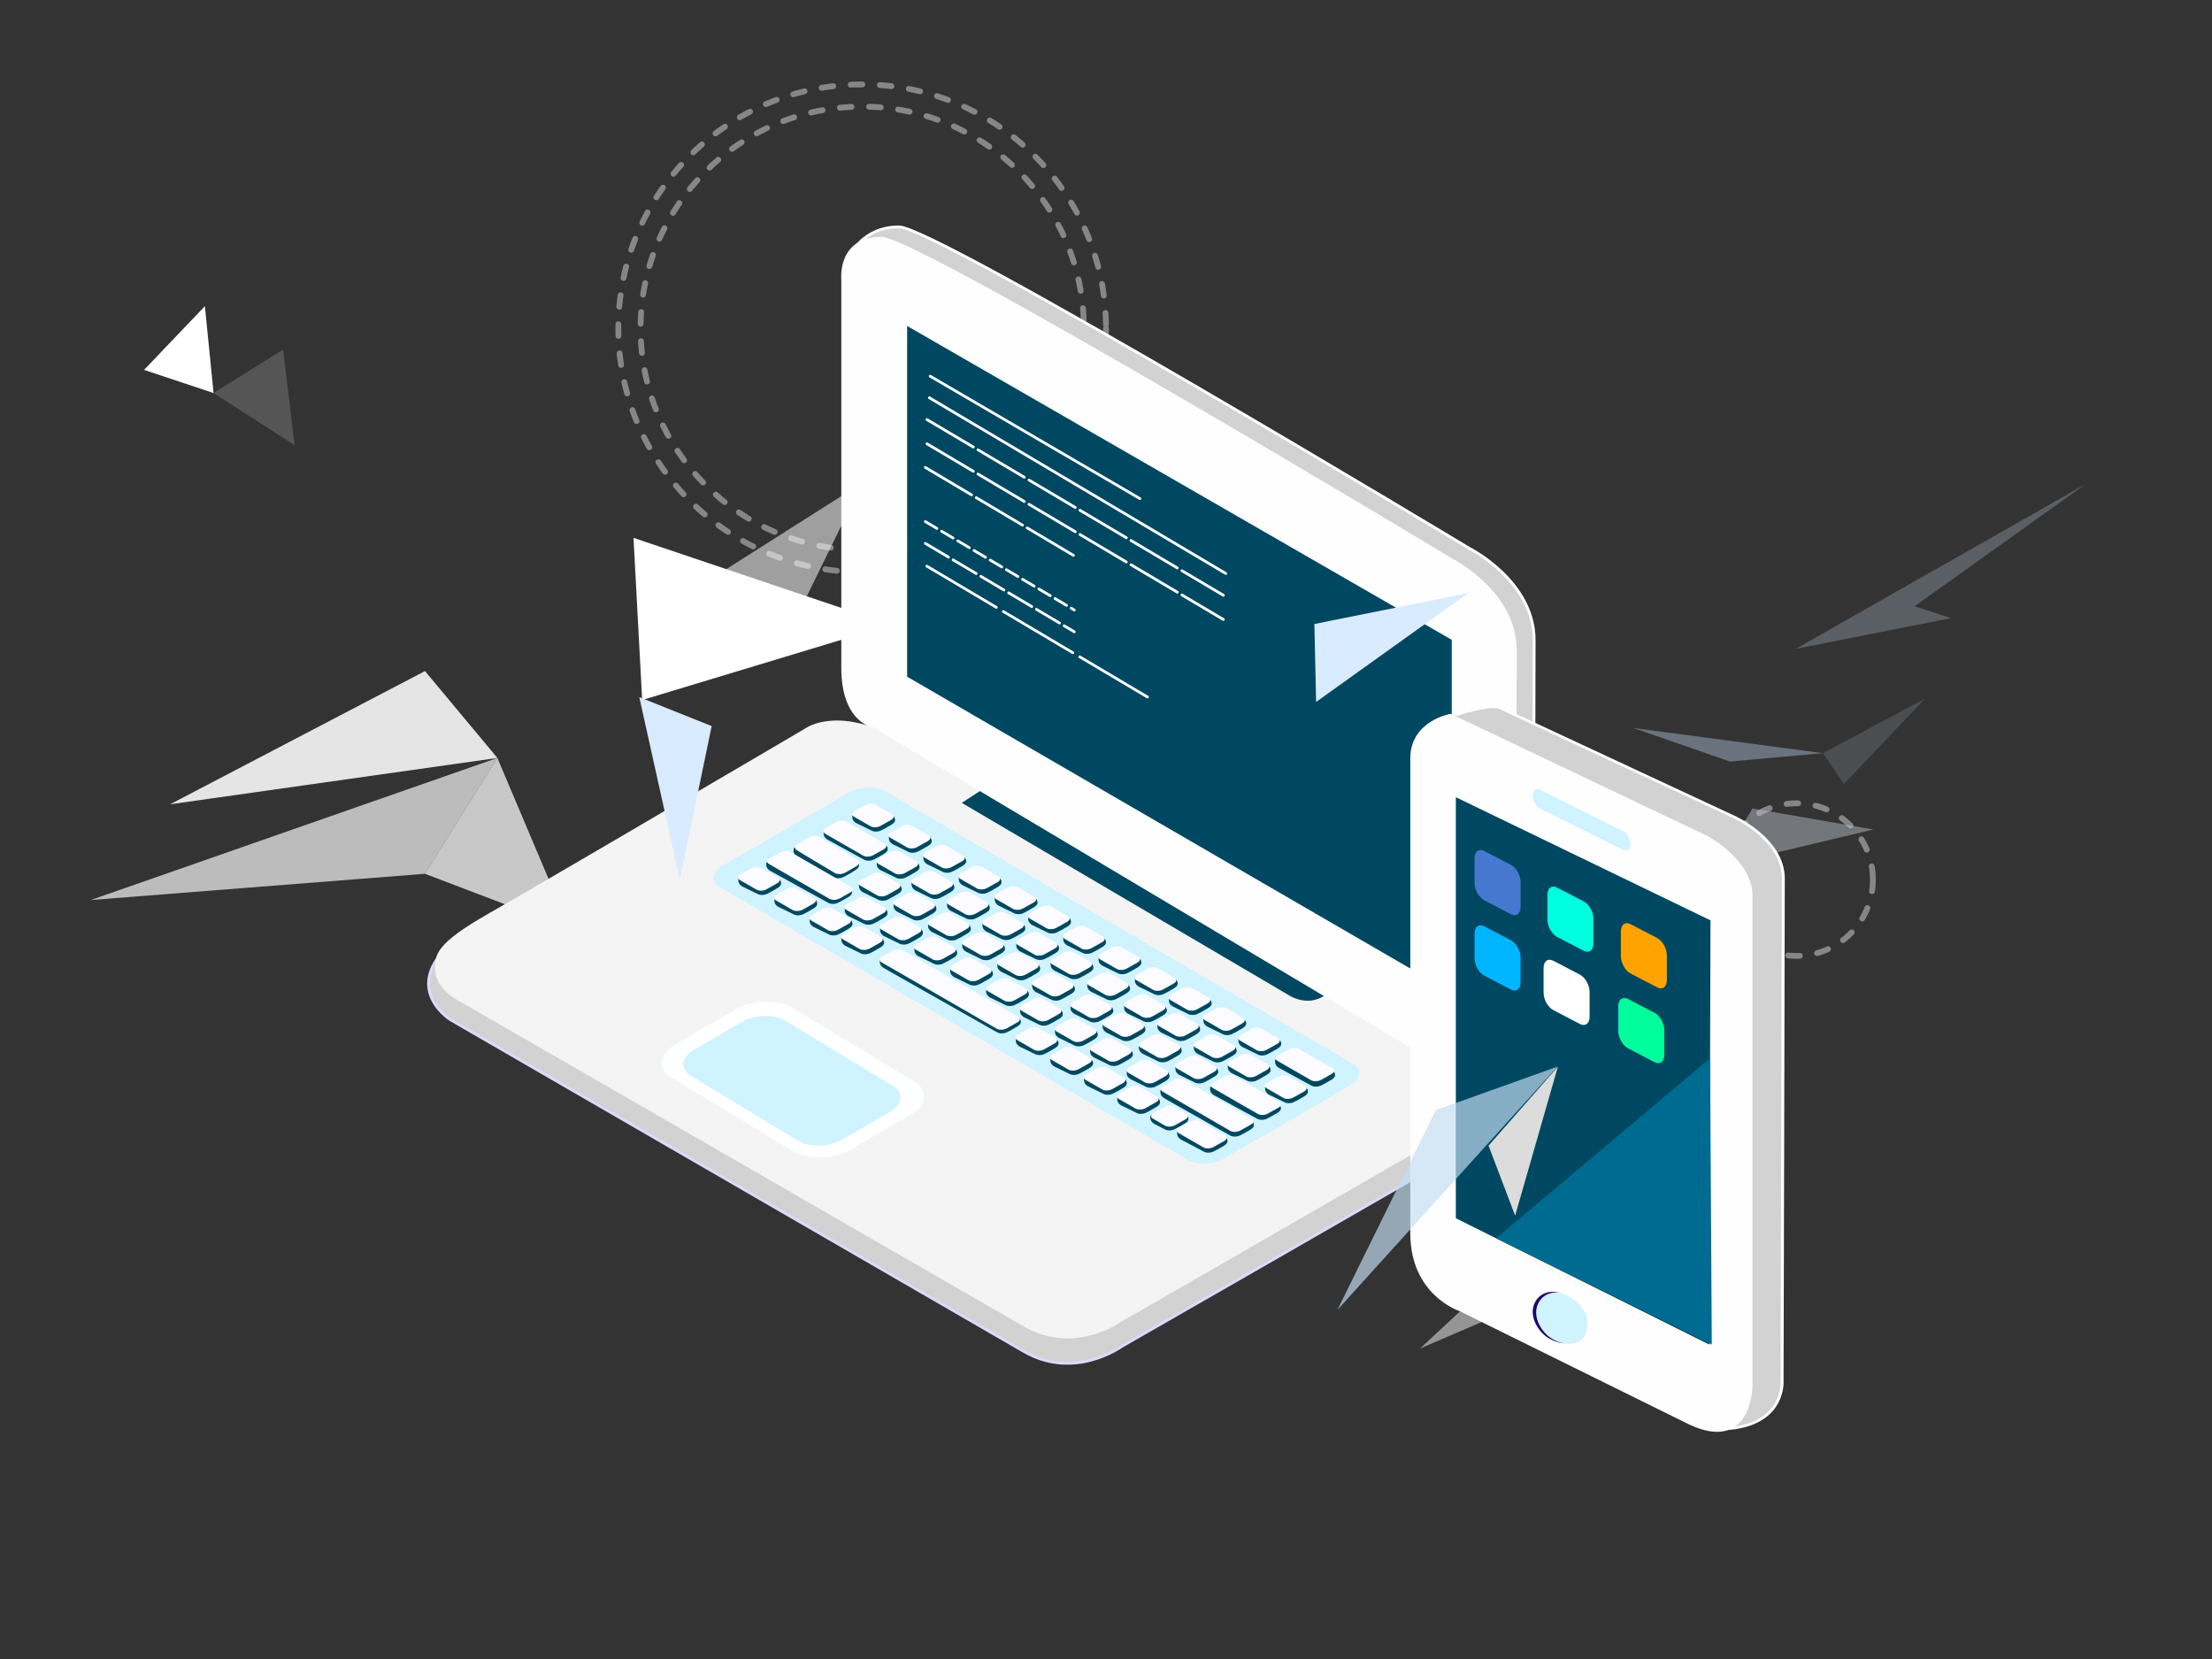<?xml version="1.0" encoding="UTF-8" standalone="no"?>
<!DOCTYPE svg PUBLIC "-//W3C//DTD SVG 1.1//EN" "http://www.w3.org/Graphics/SVG/1.1/DTD/svg11.dtd">
<svg width="100%" height="100%" viewBox="0 0 800 600" version="1.1" xmlns="http://www.w3.org/2000/svg" xmlns:xlink="http://www.w3.org/1999/xlink" xml:space="preserve" xmlns:serif="http://www.serif.com/" style="fill-rule:evenodd;clip-rule:evenodd;stroke-linecap:round;stroke-linejoin:round;stroke-miterlimit:1.5;">
    <rect x="0" y="0" width="800" height="600" fill="#333333" stroke="none"/>
    <g transform="matrix(1,0,0,1,59.019,44.479)">
        <circle cx="252.796" cy="74.24" r="88.185" style="fill:none;stroke:rgb(134,134,134);stroke-width:2.11px;stroke-dasharray:4.22,6.33,0,0;"/>
    </g>
    <g transform="matrix(0.909,0,0,0.909,82.041,51.24)">
        <circle cx="252.796" cy="74.24" r="88.185" style="fill:none;stroke:rgb(134,134,134);stroke-width:2.32px;stroke-dasharray:4.65,6.97,0,0;"/>
    </g>
    <g transform="matrix(0.313,0,0,0.313,570.628,294.886)">
        <circle cx="252.796" cy="74.24" r="88.185" style="fill:none;stroke:rgb(134,134,134);stroke-width:6.73px;stroke-dasharray:13.47,20.2,0,0;"/>
    </g>
    <path d="M633.811,292.381L621.347,313.382L677.521,300L633.811,292.381Z" style="fill:rgb(184,192,203);fill-opacity:0.48;"/>
    <path d="M625.649,275.427L659.302,272.391L590.73,263.282L625.649,275.427Z" style="fill:rgb(187,209,236);fill-opacity:0.4;"/>
    <path d="M659.302,272.391L696.245,252.654L666.893,283.524L659.302,272.391Z" style="fill:rgb(201,218,239);fill-opacity:0.16;"/>
    <path d="M705.608,223.555L649.434,234.689L754.443,174.972L692.45,219.254L705.608,223.555Z" style="fill:rgb(149,161,176);fill-opacity:0.4;"/>
    <g transform="matrix(1.113,0,0,1.113,-335.921,2.079)">
        <path d="M331.305,290.59L463.437,244.423L439.911,282.064L331.305,290.59Z" style="fill:white;fill-opacity:0.67;"/>
    </g>
    <g transform="matrix(1.113,0,0,1.113,-335.921,2.079)">
        <path d="M463.437,244.423L439.911,282.064L486.962,300L463.437,244.423Z" style="fill:white;fill-opacity:0.73;"/>
    </g>
    <g transform="matrix(1.113,0,0,1.113,-335.921,2.079)">
        <path d="M510.488,225.602L591.416,201.135L507.665,172.905L510.488,225.602Z" style="fill:white;"/>
    </g>
    <g transform="matrix(1.113,0,0,1.113,-335.921,2.079)">
        <path d="M463.437,244.423L357.1,259.479L439.911,216.192L463.437,244.423Z" style="fill:white;fill-opacity:0.87;"/>
    </g>
    <g transform="matrix(1.113,0,0,1.113,-335.921,2.079)">
        <path d="M639.409,199.253L599.886,225.602L656.347,225.602L639.409,199.253Z" style="fill:white;fill-opacity:0.84;"/>
    </g>
    <g transform="matrix(1.113,0,0,1.113,-335.921,2.079)">
        <path d="M348.631,118.325L371.216,125.853L368.393,97.622L348.631,118.325Z" style="fill:white;"/>
    </g>
    <g transform="matrix(1.113,0,0,1.113,-335.921,2.079)">
        <path d="M371.216,125.853L397.565,142.792L393.8,111.738L371.216,125.853Z" style="fill:white;fill-opacity:0.17;"/>
    </g>
    <g transform="matrix(1.113,0,0,1.113,-335.921,2.079)">
        <path d="M533.073,186.079L582.006,155.025L561.303,197.371L533.073,186.079Z" style="fill:white;fill-opacity:0.53;"/>
    </g>
    <g transform="matrix(1.828,0,0,1.826,-309.764,-27.073)">
        <g transform="matrix(1,0,0,1,0,4.934)">
            <path d="M371.969,277.531L258.494,211.814C258.494,211.814 245.929,203.846 263.958,192.967C274.41,186.659 326.73,156.235 326.73,156.235C326.73,156.235 335.799,154.189 348.555,162.019C361.312,169.85 450.057,216.314 450.057,216.314C455.629,219.296 461.281,223.673 461.151,227.035C461.151,233.875 458.751,237.49 454.902,239.948C451.944,241.837 391.37,276.576 391.37,276.576C391.37,276.576 381.994,283.412 371.969,277.531Z" style="fill:rgb(210,210,210);stroke:rgb(219,218,252);stroke-width:0.55px;stroke-dasharray:0,0.03,0,0;"/>
        </g>
        <path d="M371.969,277.531L260.201,213.037C260.201,213.037 255.533,210.791 255.533,206.683C255.533,203.92 255.596,201.761 266.206,195.72C274.919,190.759 311.662,169.17 324.516,161.613C327.313,159.968 328.978,158.988 328.978,158.988C328.978,158.988 335.799,154.189 348.555,162.019C361.312,169.85 449.976,221.003 449.976,221.003C455.548,223.984 461.2,228.362 461.071,231.723C461.071,235.087 458.04,238.153 454.902,239.948C451.856,241.691 391.37,276.576 391.37,276.576C391.37,276.576 381.994,283.412 371.969,277.531Z" style="fill:rgb(244,244,244);"/>
        <path d="M363.948,171.098L359.745,173.846L424.412,211.919C424.412,211.919 428.777,214.91 432.576,211.11L363.948,171.098Z" style="fill:rgb(0,72,97);"/>
        <g transform="matrix(1,0,0,1,3.454,-1.973)">
            <path d="M342.393,159.03C342.393,159.03 335.904,158.106 335.904,147.118C335.904,136.13 334.085,67.573 334.085,67.573C334.085,67.573 336.536,61.737 343.861,61.737C351.187,61.737 456.681,125.394 456.681,125.394C456.681,125.394 469.532,131.835 469.532,143.582C469.532,155.328 469.28,217.595 469.28,217.595C469.28,217.595 471.055,238.44 452.295,227.627C440.015,220.55 342.393,159.03 342.393,159.03Z" style="fill:rgb(210,210,210);stroke:white;stroke-width:0.55px;stroke-dasharray:0,0.03,0,0;"/>
        </g>
        <path d="M342.393,159.03C342.393,159.03 335.904,158.106 335.904,147.118L335.904,70.2C335.904,70.2 335.02,61.737 343.861,61.737C351.187,61.737 456.681,125.394 456.681,125.394C456.681,125.394 469.532,131.835 469.532,143.582C469.532,155.328 469.28,217.595 469.28,217.595C469.28,217.595 470.732,235.53 453.523,225.299C441.34,218.056 342.393,159.03 342.393,159.03Z" style="fill:rgb(254,254,254);"/>
        <path d="M348.929,79.389L348.929,148.856L456.681,211.415L456.681,141.554L348.929,79.389Z" style="fill:rgb(0,72,97);"/>
        <g transform="matrix(0.611,0.37,-1.028,0.597,370.59,-33.988)">
            <path d="M355.153,231.541C355.153,228.339 351.356,225.739 346.68,225.739L307.106,225.739C302.43,225.739 298.633,228.339 298.633,231.541L298.633,243.145C298.633,246.347 302.43,248.947 307.106,248.947L346.68,248.947C351.356,248.947 355.153,246.347 355.153,243.145L355.153,231.541Z" style="fill:rgb(254,255,255);"/>
        </g>
        <g transform="matrix(0.519,0.315,-0.807,0.469,348.008,14.614)">
            <path d="M355.153,231.541C355.153,228.339 351.648,225.739 347.331,225.739L306.455,225.739C302.138,225.739 298.633,228.339 298.633,231.541L298.633,243.145C298.633,246.347 302.138,248.947 306.455,248.947L347.331,248.947C351.648,248.947 355.153,246.347 355.153,243.145L355.153,231.541Z" style="fill:rgb(207,243,255);"/>
        </g>
        <g transform="matrix(0.768,0.448,-0.913,0.53,277.02,-69.626)">
            <path d="M438.621,194.177C438.621,191.803 436.634,189.876 434.187,189.876L313.753,189.876C311.306,189.876 309.319,191.803 309.319,194.177L309.319,221.414C309.319,223.787 311.306,225.714 313.753,225.714L434.187,225.714C436.634,225.714 438.621,223.787 438.621,221.414L438.621,194.177Z" style="fill:rgb(207,243,255);"/>
        </g>
        <g>
            <g transform="matrix(1,-0.054,-0.112,1.006,31.93,9.946)">
                <g transform="matrix(0.649,0.427,-1.177,0.661,332.612,-69.869)">
                    <path d="M330.24,186.579C330.112,185.731 330.685,184.814 328.418,184.307L316.322,184.595C315.505,184.595 314.438,185.005 314.438,185.534L314.868,187.963C315.67,188.405 316.066,188.653 317.274,188.708L328.712,188.309C329.529,188.309 330.192,187.879 330.192,187.349L330.24,186.579Z" style="fill:rgb(0,72,97);"/>
                </g>
                <g transform="matrix(1.374,0.838,-1.107,0.621,90.433,-193.644)">
                    <path d="M323.389,186.201C323.389,185.671 323.046,185.241 322.622,185.241L316.78,185.241C316.357,185.241 316.013,185.671 316.013,186.201L316.013,188.12C316.013,188.65 316.357,189.08 316.78,189.08L322.622,189.08C323.046,189.08 323.389,188.65 323.389,188.12L323.389,186.201Z" style="fill:rgb(252,251,255);"/>
                </g>
            </g>
            <g transform="matrix(1,0,0,1,16.671,-9.271)">
                <g transform="matrix(0.649,0.427,-1.177,0.661,332.612,-69.869)">
                    <path d="M328.934,186.434C328.805,185.586 329.378,184.67 327.112,184.163L316.322,184.595C315.505,184.595 314.438,185.005 314.438,185.534L314.868,187.963C315.67,188.405 316.066,188.653 317.274,188.708L327.405,188.164C328.222,188.164 328.886,187.734 328.886,187.204L328.934,186.434Z" style="fill:rgb(0,72,97);"/>
                </g>
                <g transform="matrix(1.27,0.733,-1.107,0.621,123.073,-160.373)">
                    <path d="M323.389,186.201C323.389,185.671 323.069,185.241 322.675,185.241L316.727,185.241C316.333,185.241 316.013,185.671 316.013,186.201L316.013,188.12C316.013,188.65 316.333,189.08 316.727,189.08L322.675,189.08C323.069,189.08 323.389,188.65 323.389,188.12L323.389,186.201Z" style="fill:rgb(252,251,255);"/>
                </g>
            </g>
            <g transform="matrix(1,0,0,1,22.349,-12.539)">
                <g transform="matrix(0.649,0.427,-1.177,0.661,332.612,-69.869)">
                    <path d="M322.779,186.627C322.651,185.779 323.224,184.863 320.957,184.356L316.322,184.595C315.505,184.595 314.438,185.005 314.438,185.534L314.868,187.963C315.67,188.405 316.066,188.653 317.274,188.708L321.25,188.357C322.067,188.357 322.731,187.927 322.731,187.397L322.779,186.627Z" style="fill:rgb(0,72,97);"/>
                </g>
                <g transform="matrix(0.695,0.401,-1.107,0.621,304.798,-55.555)">
                    <path d="M323.389,186.201C323.389,185.671 322.805,185.241 322.085,185.241L317.317,185.241C316.598,185.241 316.013,185.671 316.013,186.201L316.013,188.12C316.013,188.65 316.598,189.08 317.317,189.08L322.085,189.08C322.805,189.08 323.389,188.65 323.389,188.12L323.389,186.201Z" style="fill:rgb(252,251,255);"/>
                </g>
            </g>
            <g transform="matrix(1,0,0,1,36.419,-4.381)">
                <g transform="matrix(0.649,0.427,-1.177,0.661,332.612,-69.869)">
                    <path d="M322.779,186.627C322.651,185.779 323.224,184.863 320.957,184.356L316.322,184.595C315.505,184.595 314.438,185.005 314.438,185.534L314.868,187.963C315.67,188.405 316.066,188.653 317.274,188.708L321.25,188.357C322.067,188.357 322.731,187.927 322.731,187.397L322.779,186.627Z" style="fill:rgb(0,72,97);"/>
                </g>
                <g transform="matrix(0.695,0.401,-1.107,0.621,304.798,-55.555)">
                    <path d="M323.389,186.201C323.389,185.671 322.805,185.241 322.085,185.241L317.317,185.241C316.598,185.241 316.013,185.671 316.013,186.201L316.013,188.12C316.013,188.65 316.598,189.08 317.317,189.08L322.085,189.08C322.805,189.08 323.389,188.65 323.389,188.12L323.389,186.201Z" style="fill:rgb(252,251,255);"/>
                </g>
            </g>
            <g transform="matrix(1,0,0,1,43.414,-0.221)">
                <g transform="matrix(0.649,0.427,-1.177,0.661,332.612,-69.869)">
                    <path d="M322.779,186.627C322.651,185.779 323.224,184.863 320.957,184.356L316.322,184.595C315.505,184.595 314.438,185.005 314.438,185.534L314.868,187.963C315.67,188.405 316.066,188.653 317.274,188.708L317.63,188.677L321.25,188.357C322.067,188.357 322.731,187.927 322.731,187.397L322.779,186.627Z" style="fill:rgb(0,72,97);"/>
                </g>
                <g transform="matrix(0.695,0.401,-1.107,0.621,304.798,-55.555)">
                    <path d="M323.389,186.201C323.389,185.671 322.805,185.241 322.085,185.241L317.317,185.241C316.598,185.241 316.013,185.671 316.013,186.201L316.013,188.12C316.013,188.65 316.598,189.08 317.317,189.08L322.085,189.08C322.805,189.08 323.389,188.65 323.389,188.12L323.389,186.201Z" style="fill:rgb(252,251,255);"/>
                </g>
            </g>
            <g transform="matrix(1,0,0,1,50.533,3.818)">
                <g transform="matrix(0.649,0.427,-1.177,0.661,332.612,-69.869)">
                    <path d="M322.779,186.627C322.651,185.779 323.224,184.863 320.957,184.356L316.322,184.595C315.505,184.595 314.438,185.005 314.438,185.534L314.868,187.963C315.67,188.405 316.066,188.653 317.274,188.708L321.25,188.357C322.067,188.357 322.731,187.927 322.731,187.397L322.779,186.627Z" style="fill:rgb(0,72,97);"/>
                </g>
                <g transform="matrix(0.695,0.401,-1.107,0.621,304.798,-55.555)">
                    <path d="M323.389,186.201C323.389,185.671 322.805,185.241 322.085,185.241L317.317,185.241C316.598,185.241 316.013,185.671 316.013,186.201L316.013,188.12C316.013,188.65 316.598,189.08 317.317,189.08L322.085,189.08C322.805,189.08 323.389,188.65 323.389,188.12L323.389,186.201Z" style="fill:rgb(252,251,255);"/>
                </g>
            </g>
            <g transform="matrix(1,0,0,1,57.155,7.646)">
                <g transform="matrix(0.649,0.427,-1.177,0.661,332.612,-69.869)">
                    <path d="M322.779,186.627C322.651,185.779 323.224,184.863 320.957,184.356L316.322,184.595C315.505,184.595 314.438,185.005 314.438,185.534L314.868,187.963C315.67,188.405 316.066,188.653 317.274,188.708L321.25,188.357C322.067,188.357 322.731,187.927 322.731,187.397L322.779,186.627Z" style="fill:rgb(0,72,97);"/>
                </g>
                <g transform="matrix(0.695,0.401,-1.107,0.621,304.798,-55.555)">
                    <path d="M323.389,186.201C323.389,185.671 322.805,185.241 322.085,185.241L317.317,185.241C316.598,185.241 316.013,185.671 316.013,186.201L316.013,188.12C316.013,188.65 316.598,189.08 317.317,189.08L322.085,189.08C322.805,189.08 323.389,188.65 323.389,188.12L323.389,186.201Z" style="fill:rgb(252,251,255);"/>
                </g>
            </g>
            <g transform="matrix(1,0,0,1,64.087,11.681)">
                <g transform="matrix(0.649,0.427,-1.177,0.661,332.612,-69.869)">
                    <path d="M322.779,186.627C322.651,185.779 323.224,184.863 320.957,184.356L316.322,184.595C315.505,184.595 314.438,185.005 314.438,185.534L314.868,187.963C315.67,188.405 316.066,188.653 317.274,188.708L321.25,188.357C322.067,188.357 322.731,187.927 322.731,187.397L322.779,186.627Z" style="fill:rgb(0,72,97);"/>
                </g>
                <g transform="matrix(0.695,0.401,-1.107,0.621,304.798,-55.555)">
                    <path d="M323.389,186.201C323.389,185.671 322.805,185.241 322.085,185.241L317.317,185.241C316.598,185.241 316.013,185.671 316.013,186.201L316.013,188.12C316.013,188.65 316.598,189.08 317.317,189.08L322.085,189.08C322.805,189.08 323.389,188.65 323.389,188.12L323.389,186.201Z" style="fill:rgb(252,251,255);"/>
                </g>
            </g>
            <g transform="matrix(1,0,0,1,71.071,15.717)">
                <g transform="matrix(0.649,0.427,-1.177,0.661,332.612,-69.869)">
                    <path d="M322.779,186.627C322.651,185.779 323.224,184.863 320.957,184.356L316.322,184.595C315.505,184.595 314.438,185.005 314.438,185.534L314.868,187.963C315.67,188.405 316.066,188.653 317.274,188.708L321.25,188.357C322.067,188.357 322.731,187.927 322.731,187.397L322.779,186.627Z" style="fill:rgb(0,72,97);"/>
                </g>
                <g transform="matrix(0.695,0.401,-1.107,0.621,304.798,-55.555)">
                    <path d="M323.389,186.201C323.389,185.671 322.805,185.241 322.085,185.241L317.317,185.241C316.598,185.241 316.013,185.671 316.013,186.201L316.013,188.12C316.013,188.65 316.598,189.08 317.317,189.08L322.085,189.08C322.805,189.08 323.389,188.65 323.389,188.12L323.389,186.201Z" style="fill:rgb(252,251,255);"/>
                </g>
            </g>
            <g transform="matrix(1,0,0,1,78.262,19.855)">
                <g transform="matrix(0.649,0.427,-1.177,0.661,332.612,-69.869)">
                    <path d="M322.779,186.627C322.651,185.779 323.224,184.863 320.957,184.356L316.322,184.595C315.505,184.595 314.438,185.005 314.438,185.534L314.868,187.963C315.67,188.405 316.066,188.653 317.274,188.708L321.25,188.357C322.067,188.357 322.731,187.927 322.731,187.397L322.779,186.627Z" style="fill:rgb(0,72,97);"/>
                </g>
                <g transform="matrix(0.695,0.401,-1.107,0.621,304.798,-55.555)">
                    <path d="M323.389,186.201C323.389,185.671 322.805,185.241 322.085,185.241L317.317,185.241C316.598,185.241 316.013,185.671 316.013,186.201L316.013,188.12C316.013,188.65 316.598,189.08 317.317,189.08L322.085,189.08C322.805,189.08 323.389,188.65 323.389,188.12L323.389,186.201Z" style="fill:rgb(252,251,255);"/>
                </g>
            </g>
            <g transform="matrix(1,0,0,1,84.987,23.787)">
                <g transform="matrix(0.649,0.427,-1.177,0.661,332.612,-69.869)">
                    <path d="M322.779,186.627C322.651,185.779 323.224,184.863 320.957,184.356L316.322,184.595C315.505,184.595 314.438,185.005 314.438,185.534L314.868,187.963C315.67,188.405 316.066,188.653 317.274,188.708L321.25,188.357C322.067,188.357 322.731,187.927 322.731,187.397L322.779,186.627Z" style="fill:rgb(0,72,97);"/>
                </g>
                <g transform="matrix(0.695,0.401,-1.107,0.621,304.798,-55.555)">
                    <path d="M323.389,186.201C323.389,185.671 322.805,185.241 322.085,185.241L317.317,185.241C316.598,185.241 316.013,185.671 316.013,186.201L316.013,188.12C316.013,188.65 316.598,189.08 317.317,189.08L322.085,189.08C322.805,189.08 323.389,188.65 323.389,188.12L323.389,186.201Z" style="fill:rgb(252,251,255);"/>
                </g>
            </g>
            <g transform="matrix(1,0,0,1,91.816,27.77)">
                <g transform="matrix(0.649,0.427,-1.177,0.661,332.612,-69.869)">
                    <path d="M322.779,186.627C322.651,185.779 323.224,184.863 320.957,184.356L316.322,184.595C315.505,184.595 314.438,185.005 314.438,185.534L314.868,187.963C315.67,188.405 316.066,188.653 317.274,188.708L321.25,188.357C322.067,188.357 322.731,187.927 322.731,187.397L322.779,186.627Z" style="fill:rgb(0,72,97);"/>
                </g>
                <g transform="matrix(0.695,0.401,-1.107,0.621,304.798,-55.555)">
                    <path d="M323.389,186.201C323.389,185.671 322.805,185.241 322.085,185.241L317.317,185.241C316.598,185.241 316.013,185.671 316.013,186.201L316.013,188.12C316.013,188.65 316.598,189.08 317.317,189.08L322.085,189.08C322.805,189.08 323.389,188.65 323.389,188.12L323.389,186.201Z" style="fill:rgb(252,251,255);"/>
                </g>
            </g>
            <g transform="matrix(1,0,0,1,98.749,31.806)">
                <g transform="matrix(0.649,0.427,-1.177,0.661,332.612,-69.869)">
                    <path d="M322.779,186.627C322.651,185.779 323.224,184.863 320.957,184.356L316.322,184.595C315.505,184.595 314.438,185.005 314.438,185.534L314.868,187.963C315.67,188.405 316.066,188.653 317.274,188.708L321.25,188.357C322.067,188.357 322.731,187.927 322.731,187.397L322.779,186.627Z" style="fill:rgb(0,72,97);"/>
                </g>
                <g transform="matrix(0.695,0.401,-1.107,0.621,304.798,-55.555)">
                    <path d="M323.389,186.201C323.389,185.671 322.805,185.241 322.085,185.241L317.317,185.241C316.598,185.241 316.013,185.671 316.013,186.201L316.013,188.12C316.013,188.65 316.598,189.08 317.317,189.08L322.085,189.08C322.805,189.08 323.389,188.65 323.389,188.12L323.389,186.201Z" style="fill:rgb(252,251,255);"/>
                </g>
            </g>
            <g transform="matrix(1,0,0,1,105.991,35.944)">
                <g transform="matrix(0.649,0.427,-1.177,0.661,332.612,-69.869)">
                    <path d="M327.767,186.482C327.639,185.634 328.212,184.718 325.945,184.211L316.322,184.595C315.505,184.595 314.438,185.005 314.438,185.534L314.868,187.963C315.67,188.405 316.066,188.653 317.274,188.708L326.238,188.212C327.056,188.212 327.719,187.782 327.719,187.252L327.767,186.482Z" style="fill:rgb(0,72,97);"/>
                </g>
                <g transform="matrix(1.147,0.661,-1.107,0.621,162.155,-137.819)">
                    <path d="M323.389,186.201C323.389,185.671 323.035,185.241 322.598,185.241L316.804,185.241C316.368,185.241 316.013,185.671 316.013,186.201L316.013,188.12C316.013,188.65 316.368,189.08 316.804,189.08L322.598,189.08C323.035,189.08 323.389,188.65 323.389,188.12L323.389,186.201Z" style="fill:rgb(252,251,255);"/>
                </g>
            </g>
            <g transform="matrix(1,0,0,1,29.596,-8.343)">
                <g transform="matrix(0.649,0.427,-1.177,0.661,332.612,-69.869)">
                    <path d="M322.779,186.627C322.651,185.779 323.224,184.863 320.957,184.356L316.322,184.595C315.505,184.595 314.438,185.005 314.438,185.534L314.868,187.963C315.67,188.405 316.066,188.653 317.274,188.708L321.25,188.357C322.067,188.357 322.731,187.927 322.731,187.397L322.779,186.627Z" style="fill:rgb(0,72,97);"/>
                </g>
                <g transform="matrix(0.695,0.401,-1.107,0.621,304.798,-55.555)">
                    <path d="M323.389,186.201C323.389,185.671 322.805,185.241 322.085,185.241L317.317,185.241C316.598,185.241 316.013,185.671 316.013,186.201L316.013,188.12C316.013,188.65 316.598,189.08 317.317,189.08L322.085,189.08C322.805,189.08 323.389,188.65 323.389,188.12L323.389,186.201Z" style="fill:rgb(252,251,255);"/>
                </g>
            </g>
            <g transform="matrix(1,0,0,1,27.186,-3.205)">
                <g transform="matrix(0.649,0.427,-1.177,0.661,332.612,-69.869)">
                    <path d="M322.779,186.627C322.651,185.779 323.224,184.863 320.957,184.356L316.322,184.595C315.505,184.595 314.438,185.005 314.438,185.534L314.868,187.963C315.67,188.405 316.066,188.653 317.274,188.708L321.25,188.357C322.067,188.357 322.731,187.927 322.731,187.397L322.779,186.627Z" style="fill:rgb(0,72,97);"/>
                </g>
                <g transform="matrix(0.695,0.401,-1.107,0.621,304.798,-55.555)">
                    <path d="M323.389,186.201C323.389,185.671 322.805,185.241 322.085,185.241L317.317,185.241C316.598,185.241 316.013,185.671 316.013,186.201L316.013,188.12C316.013,188.65 316.598,189.08 317.317,189.08L322.085,189.08C322.805,189.08 323.389,188.65 323.389,188.12L323.389,186.201Z" style="fill:rgb(252,251,255);"/>
                </g>
            </g>
            <g transform="matrix(1,0,0,1,23.67,1.153)">
                <g transform="matrix(0.649,0.427,-1.177,0.661,332.612,-69.869)">
                    <path d="M322.779,186.627C322.651,185.779 323.224,184.863 320.957,184.356L316.322,184.595C315.505,184.595 314.438,185.005 314.438,185.534L314.868,187.963C315.67,188.405 316.066,188.653 317.274,188.708L321.25,188.357C322.067,188.357 322.731,187.927 322.731,187.397L322.779,186.627Z" style="fill:rgb(0,72,97);"/>
                </g>
                <g transform="matrix(0.695,0.401,-1.107,0.621,304.798,-55.555)">
                    <path d="M323.389,186.201C323.389,185.671 322.805,185.241 322.085,185.241L317.317,185.241C316.598,185.241 316.013,185.671 316.013,186.201L316.013,188.12C316.013,188.65 316.598,189.08 317.317,189.08L322.085,189.08C322.805,189.08 323.389,188.65 323.389,188.12L323.389,186.201Z" style="fill:rgb(252,251,255);"/>
                </g>
            </g>
            <g transform="matrix(1,0,0,1,20.855,5.913)">
                <g transform="matrix(0.649,0.427,-1.177,0.661,332.612,-69.869)">
                    <path d="M322.779,186.627C322.651,185.779 323.224,184.863 320.957,184.356L316.322,184.595C315.505,184.595 314.438,185.005 314.438,185.534L314.868,187.963C315.67,188.405 316.066,188.653 317.274,188.708L321.25,188.357C322.067,188.357 322.731,187.927 322.731,187.397L322.779,186.627Z" style="fill:rgb(0,72,97);"/>
                </g>
                <g transform="matrix(0.695,0.401,-1.107,0.621,304.798,-55.555)">
                    <path d="M323.389,186.201C323.389,185.671 322.805,185.241 322.085,185.241L317.317,185.241C316.598,185.241 316.013,185.671 316.013,186.201L316.013,188.12C316.013,188.65 316.598,189.08 317.317,189.08L322.085,189.08C322.805,189.08 323.389,188.65 323.389,188.12L323.389,186.201Z" style="fill:rgb(252,251,255);"/>
                </g>
            </g>
            <g transform="matrix(1,0,0,1,-0.2,0.015)">
                <g transform="matrix(0.649,0.427,-1.177,0.661,332.612,-69.869)">
                    <path d="M322.779,186.627C322.651,185.779 323.224,184.863 320.957,184.356L316.322,184.595C315.505,184.595 314.438,185.005 314.438,185.534L314.868,187.963C315.67,188.405 316.066,188.653 317.274,188.708L321.25,188.357C322.067,188.357 322.731,187.927 322.731,187.397L322.779,186.627Z" style="fill:rgb(0,72,97);"/>
                </g>
                <g transform="matrix(0.695,0.401,-1.107,0.621,304.798,-55.555)">
                    <path d="M323.389,186.201C323.389,185.671 322.805,185.241 322.085,185.241L317.317,185.241C316.598,185.241 316.013,185.671 316.013,186.201L316.013,188.12C316.013,188.65 316.598,189.08 317.317,189.08L322.085,189.08C322.805,189.08 323.389,188.65 323.389,188.12L323.389,186.201Z" style="fill:rgb(252,251,255);"/>
                </g>
            </g>
            <g transform="matrix(1,0,0,1,6.939,4.051)">
                <g transform="matrix(0.649,0.427,-1.177,0.661,332.612,-69.869)">
                    <path d="M322.779,186.627C322.651,185.779 323.224,184.863 320.957,184.356L316.322,184.595C315.505,184.595 314.438,185.005 314.438,185.534L314.868,187.963C315.67,188.405 316.066,188.653 317.274,188.708L321.25,188.357C322.067,188.357 322.731,187.927 322.731,187.397L322.779,186.627Z" style="fill:rgb(0,72,97);"/>
                </g>
                <g transform="matrix(0.695,0.401,-1.107,0.621,304.798,-55.555)">
                    <path d="M323.389,186.201C323.389,185.671 322.805,185.241 322.085,185.241L317.317,185.241C316.598,185.241 316.013,185.671 316.013,186.201L316.013,188.12C316.013,188.65 316.598,189.08 317.317,189.08L322.085,189.08C322.805,189.08 323.389,188.65 323.389,188.12L323.389,186.201Z" style="fill:rgb(252,251,255);"/>
                </g>
            </g>
            <g transform="matrix(1,0,0,1,13.923,8.034)">
                <g transform="matrix(0.649,0.427,-1.177,0.661,332.612,-69.869)">
                    <path d="M322.779,186.627C322.651,185.779 323.224,184.863 320.957,184.356L316.322,184.595C315.505,184.595 314.438,185.005 314.438,185.534L314.868,187.963C315.67,188.405 316.066,188.653 317.274,188.708L321.25,188.357C322.067,188.357 322.731,187.927 322.731,187.397L322.779,186.627Z" style="fill:rgb(0,72,97);"/>
                </g>
                <g transform="matrix(0.695,0.401,-1.107,0.621,304.798,-55.555)">
                    <path d="M323.389,186.201C323.389,185.671 322.805,185.241 322.085,185.241L317.317,185.241C316.598,185.241 316.013,185.671 316.013,186.201L316.013,188.12C316.013,188.65 316.598,189.08 317.317,189.08L322.085,189.08C322.805,189.08 323.389,188.65 323.389,188.12L323.389,186.201Z" style="fill:rgb(252,251,255);"/>
                </g>
            </g>
            <g transform="matrix(1,0,0,1,20.183,11.759)">
                <g transform="matrix(0.649,0.427,-1.177,0.661,332.612,-69.869)">
                    <path d="M322.779,186.627C322.651,185.779 323.224,184.863 320.957,184.356L316.322,184.595C315.505,184.595 314.438,185.005 314.438,185.534L314.868,187.963C315.67,188.405 316.066,188.653 317.274,188.708L321.25,188.357C322.067,188.357 322.731,187.927 322.731,187.397L322.779,186.627Z" style="fill:rgb(0,72,97);"/>
                </g>
                <g transform="matrix(0.695,0.401,-1.107,0.621,304.798,-55.555)">
                    <path d="M323.389,186.201C323.389,185.671 322.805,185.241 322.085,185.241L317.317,185.241C316.598,185.241 316.013,185.671 316.013,186.201L316.013,188.12C316.013,188.65 316.598,189.08 317.317,189.08L322.085,189.08C322.805,189.08 323.389,188.65 323.389,188.12L323.389,186.201Z" style="fill:rgb(252,251,255);"/>
                </g>
            </g>
            <g transform="matrix(1,0,0,1,54.694,31.728)">
                <g transform="matrix(0.649,0.427,-1.177,0.661,332.612,-69.869)">
                    <path d="M322.779,186.627C322.651,185.779 323.224,184.863 320.957,184.356L316.322,184.595C315.505,184.595 314.438,185.005 314.438,185.534L314.868,187.963C315.67,188.405 316.066,188.653 317.274,188.708L321.25,188.357C322.067,188.357 322.731,187.927 322.731,187.397L322.779,186.627Z" style="fill:rgb(0,72,97);"/>
                </g>
                <g transform="matrix(0.695,0.401,-1.107,0.621,304.798,-55.555)">
                    <path d="M323.389,186.201C323.389,185.671 322.805,185.241 322.085,185.241L317.317,185.241C316.598,185.241 316.013,185.671 316.013,186.201L316.013,188.12C316.013,188.65 316.598,189.08 317.317,189.08L322.085,189.08C322.805,189.08 323.389,188.65 323.389,188.12L323.389,186.201Z" style="fill:rgb(252,251,255);"/>
                </g>
            </g>
            <g transform="matrix(1,0,0,1,61.523,35.66)">
                <g transform="matrix(0.649,0.427,-1.177,0.661,332.612,-69.869)">
                    <path d="M322.779,186.627C322.651,185.779 323.224,184.863 320.957,184.356L316.322,184.595C315.505,184.595 314.438,185.005 314.438,185.534L314.868,187.963C315.67,188.405 316.066,188.653 317.274,188.708L321.25,188.357C322.067,188.357 322.731,187.927 322.731,187.397L322.779,186.627Z" style="fill:rgb(0,72,97);"/>
                </g>
                <g transform="matrix(0.695,0.401,-1.107,0.621,304.798,-55.555)">
                    <path d="M323.389,186.201C323.389,185.671 322.805,185.241 322.085,185.241L317.317,185.241C316.598,185.241 316.013,185.671 316.013,186.201L316.013,188.12C316.013,188.65 316.598,189.08 317.317,189.08L322.085,189.08C322.805,189.08 323.389,188.65 323.389,188.12L323.389,186.201Z" style="fill:rgb(252,251,255);"/>
                </g>
            </g>
            <g transform="matrix(1,0,0,1,68.197,39.591)">
                <g transform="matrix(0.649,0.427,-1.177,0.661,332.612,-69.869)">
                    <path d="M322.779,186.627C322.651,185.779 323.224,184.863 320.957,184.356L316.322,184.595C315.505,184.595 314.438,185.005 314.438,185.534L314.868,187.963C315.67,188.405 316.066,188.653 317.274,188.708L321.25,188.357C322.067,188.357 322.731,187.927 322.731,187.397L322.779,186.627Z" style="fill:rgb(0,72,97);"/>
                </g>
                <g transform="matrix(0.695,0.401,-1.107,0.621,304.798,-55.555)">
                    <path d="M323.389,186.201C323.389,185.671 322.805,185.241 322.085,185.241L317.317,185.241C316.598,185.241 316.013,185.671 316.013,186.201L316.013,188.12C316.013,188.65 316.598,189.08 317.317,189.08L322.085,189.08C322.805,189.08 323.389,188.65 323.389,188.12L323.389,186.201Z" style="fill:rgb(252,251,255);"/>
                </g>
            </g>
            <g transform="matrix(1,0,0,1,74.767,43.368)">
                <g transform="matrix(0.649,0.427,-1.177,0.661,332.612,-69.869)">
                    <path d="M322.779,186.627C322.651,185.779 323.224,184.863 320.957,184.356L316.322,184.595C315.505,184.595 314.438,185.005 314.438,185.534L314.868,187.963C315.67,188.405 316.066,188.653 317.274,188.708L321.25,188.357C322.067,188.357 322.731,187.927 322.731,187.397L322.779,186.627Z" style="fill:rgb(0,72,97);"/>
                </g>
                <g transform="matrix(0.695,0.401,-1.107,0.621,304.798,-55.555)">
                    <path d="M323.389,186.201C323.389,185.671 322.805,185.241 322.085,185.241L317.317,185.241C316.598,185.241 316.013,185.671 316.013,186.201L316.013,188.12C316.013,188.65 316.598,189.08 317.317,189.08L322.085,189.08C322.805,189.08 323.389,188.65 323.389,188.12L323.389,186.201Z" style="fill:rgb(252,251,255);"/>
                </g>
            </g>
            <g transform="matrix(1,0,0,1,80.395,46.646)">
                <g transform="matrix(0.649,0.427,-1.177,0.661,332.612,-69.869)">
                    <path d="M322.779,186.627C322.651,185.779 323.224,184.863 320.957,184.356L317.458,184.441C316.641,184.441 315.891,184.75 315.891,185.279L316.004,187.81C316.806,188.252 317.202,188.499 318.41,188.555L321.25,188.357C322.067,188.357 322.731,187.927 322.731,187.397L322.779,186.627Z" style="fill:rgb(0,72,97);"/>
                </g>
                <g transform="matrix(0.572,0.33,-1.107,0.621,344.786,-32.493)">
                    <path d="M323.389,186.201C323.389,185.671 322.678,185.241 321.803,185.241L317.6,185.241C316.724,185.241 316.013,185.671 316.013,186.201L316.013,188.12C316.013,188.65 316.724,189.08 317.6,189.08L321.803,189.08C322.678,189.08 323.389,188.65 323.389,188.12L323.389,186.201Z" style="fill:rgb(252,251,255);"/>
                </g>
            </g>
            <g transform="matrix(1,0,0,1,86.614,50.145)">
                <g transform="matrix(0.649,0.427,-1.177,0.661,332.612,-69.869)">
                    <path d="M324.997,186.573C324.869,185.725 325.442,184.808 323.176,184.302L316.322,184.595C315.505,184.595 314.438,185.005 314.438,185.534L314.868,187.963C315.67,188.405 316.066,188.653 317.274,188.708L323.469,188.303C324.286,188.303 324.95,187.873 324.95,187.343L324.997,186.573Z" style="fill:rgb(0,72,97);"/>
                </g>
                <g transform="matrix(0.917,0.529,-1.107,0.621,234.616,-96.03)">
                    <path d="M323.389,186.201C323.389,185.671 322.946,185.241 322.401,185.241L317.002,185.241C316.456,185.241 316.013,185.671 316.013,186.201L316.013,188.12C316.013,188.65 316.456,189.08 317.002,189.08L322.401,189.08C322.946,189.08 323.389,188.65 323.389,188.12L323.389,186.201Z" style="fill:rgb(252,251,255);"/>
                </g>
            </g>
            <g transform="matrix(1,0,0,1,27.788,16.156)">
                <g transform="matrix(0.649,0.427,-1.177,0.661,332.612,-69.869)">
                    <path d="M350.828,185.57C350.7,184.722 351.272,183.806 349.006,183.299L316.322,184.595C315.505,184.595 314.438,185.005 314.438,185.534L314.868,187.963C315.67,188.405 316.066,188.653 317.274,188.708L349.299,187.3C350.116,187.3 350.78,186.87 350.78,186.34L350.828,185.57Z" style="fill:rgb(0,72,97);"/>
                </g>
                <g transform="matrix(3.342,1.928,-1.107,0.621,-531.677,-537.965)">
                    <path d="M323.389,186.201C323.389,185.671 323.268,185.241 323.118,185.241L316.284,185.241C316.135,185.241 316.013,185.671 316.013,186.201L316.013,188.12C316.013,188.65 316.135,189.08 316.284,189.08L323.118,189.08C323.268,189.08 323.389,188.65 323.389,188.12L323.389,186.201Z" style="fill:rgb(252,251,255);"/>
                </g>
            </g>
            <g transform="matrix(1,0,0,1,27.85,9.845)">
                <g transform="matrix(0.649,0.427,-1.177,0.661,332.612,-69.869)">
                    <path d="M322.779,186.627C322.651,185.779 323.224,184.863 320.957,184.356L316.322,184.595C315.505,184.595 314.438,185.005 314.438,185.534L314.868,187.963C315.67,188.405 316.066,188.653 317.274,188.708L321.25,188.357C322.067,188.357 322.731,187.927 322.731,187.397L322.779,186.627Z" style="fill:rgb(0,72,97);"/>
                </g>
                <g transform="matrix(0.695,0.401,-1.107,0.621,304.798,-55.555)">
                    <path d="M323.389,186.201C323.389,185.671 322.805,185.241 322.085,185.241L317.317,185.241C316.598,185.241 316.013,185.671 316.013,186.201L316.013,188.12C316.013,188.65 316.598,189.08 317.317,189.08L322.085,189.08C322.805,189.08 323.389,188.65 323.389,188.12L323.389,186.201Z" style="fill:rgb(252,251,255);"/>
                </g>
            </g>
            <g transform="matrix(1,0,0,1,34.637,13.818)">
                <g transform="matrix(0.649,0.427,-1.177,0.661,332.612,-69.869)">
                    <path d="M322.779,186.627C322.651,185.779 323.224,184.863 320.957,184.356L316.322,184.595C315.505,184.595 314.438,185.005 314.438,185.534L314.868,187.963C315.67,188.405 316.066,188.653 317.274,188.708L321.25,188.357C322.067,188.357 322.731,187.927 322.731,187.397L322.779,186.627Z" style="fill:rgb(0,72,97);"/>
                </g>
                <g transform="matrix(0.695,0.401,-1.107,0.621,304.798,-55.555)">
                    <path d="M323.389,186.201C323.389,185.671 322.805,185.241 322.085,185.241L317.317,185.241C316.598,185.241 316.013,185.671 316.013,186.201L316.013,188.12C316.013,188.65 316.598,189.08 317.317,189.08L322.085,189.08C322.805,189.08 323.389,188.65 323.389,188.12L323.389,186.201Z" style="fill:rgb(252,251,255);"/>
                </g>
            </g>
            <g transform="matrix(1,0,0,1,41.714,17.956)">
                <g transform="matrix(0.649,0.427,-1.177,0.661,332.612,-69.869)">
                    <path d="M322.779,186.627C322.651,185.779 323.224,184.863 320.957,184.356L316.322,184.595C315.505,184.595 314.438,185.005 314.438,185.534L314.868,187.963C315.67,188.405 316.066,188.653 317.274,188.708L321.25,188.357C322.067,188.357 322.731,187.927 322.731,187.397L322.779,186.627Z" style="fill:rgb(0,72,97);"/>
                </g>
                <g transform="matrix(0.695,0.401,-1.107,0.621,304.798,-55.555)">
                    <path d="M323.389,186.201C323.389,185.671 322.805,185.241 322.085,185.241L317.317,185.241C316.598,185.241 316.013,185.671 316.013,186.201L316.013,188.12C316.013,188.65 316.598,189.08 317.317,189.08L322.085,189.08C322.805,189.08 323.389,188.65 323.389,188.12L323.389,186.201Z" style="fill:rgb(252,251,255);"/>
                </g>
            </g>
            <g transform="matrix(1,0,0,1,48.833,22.012)">
                <g transform="matrix(0.649,0.427,-1.177,0.661,332.612,-69.869)">
                    <path d="M322.779,186.627C322.651,185.779 323.224,184.863 320.957,184.356L316.322,184.595C315.505,184.595 314.438,185.005 314.438,185.534L314.868,187.963C315.67,188.405 316.066,188.653 317.274,188.708L321.25,188.357C322.067,188.357 322.731,187.927 322.731,187.397L322.779,186.627Z" style="fill:rgb(0,72,97);"/>
                </g>
                <g transform="matrix(0.695,0.401,-1.107,0.621,304.798,-55.555)">
                    <path d="M323.389,186.201C323.389,185.671 322.805,185.241 322.085,185.241L317.317,185.241C316.598,185.241 316.013,185.671 316.013,186.201L316.013,188.12C316.013,188.65 316.598,189.08 317.317,189.08L322.085,189.08C322.805,189.08 323.389,188.65 323.389,188.12L323.389,186.201Z" style="fill:rgb(252,251,255);"/>
                </g>
            </g>
            <g transform="matrix(1,0,0,1,55.538,25.903)">
                <g transform="matrix(0.649,0.427,-1.177,0.661,332.612,-69.869)">
                    <path d="M322.779,186.627C322.651,185.779 323.224,184.863 320.957,184.356L316.322,184.595C315.505,184.595 314.438,185.005 314.438,185.534L314.868,187.963C315.67,188.405 316.066,188.653 317.274,188.708L321.25,188.357C322.067,188.357 322.731,187.927 322.731,187.397L322.779,186.627Z" style="fill:rgb(0,72,97);"/>
                </g>
                <g transform="matrix(0.695,0.401,-1.107,0.621,304.798,-55.555)">
                    <path d="M323.389,186.201C323.389,185.671 322.805,185.241 322.085,185.241L317.317,185.241C316.598,185.241 316.013,185.671 316.013,186.201L316.013,188.12C316.013,188.65 316.598,189.08 317.317,189.08L322.085,189.08C322.805,189.08 323.389,188.65 323.389,188.12L323.389,186.201Z" style="fill:rgb(252,251,255);"/>
                </g>
            </g>
            <g transform="matrix(1,0,0,1,62.449,30)">
                <g transform="matrix(0.649,0.427,-1.177,0.661,332.612,-69.869)">
                    <path d="M322.779,186.627C322.651,185.779 323.224,184.863 320.957,184.356L316.322,184.595C315.505,184.595 314.438,185.005 314.438,185.534L314.868,187.963C315.67,188.405 316.066,188.653 317.274,188.708L321.25,188.357C322.067,188.357 322.731,187.927 322.731,187.397L322.779,186.627Z" style="fill:rgb(0,72,97);"/>
                </g>
                <g transform="matrix(0.695,0.401,-1.107,0.621,304.798,-55.555)">
                    <path d="M323.389,186.201C323.389,185.671 322.805,185.241 322.085,185.241L317.317,185.241C316.598,185.241 316.013,185.671 316.013,186.201L316.013,188.12C316.013,188.65 316.598,189.08 317.317,189.08L322.085,189.08C322.805,189.08 323.389,188.65 323.389,188.12L323.389,186.201Z" style="fill:rgb(252,251,255);"/>
                </g>
            </g>
            <g transform="matrix(1,0,0,1,69.402,33.89)">
                <g transform="matrix(0.649,0.427,-1.177,0.661,332.612,-69.869)">
                    <path d="M322.779,186.627C322.651,185.779 323.224,184.863 320.957,184.356L316.322,184.595C315.505,184.595 314.438,185.005 314.438,185.534L314.868,187.963C315.67,188.405 316.066,188.653 317.274,188.708L321.25,188.357C322.067,188.357 322.731,187.927 322.731,187.397L322.779,186.627Z" style="fill:rgb(0,72,97);"/>
                </g>
                <g transform="matrix(0.695,0.401,-1.107,0.621,304.798,-55.555)">
                    <path d="M323.389,186.201C323.389,185.671 322.805,185.241 322.085,185.241L317.317,185.241C316.598,185.241 316.013,185.671 316.013,186.201L316.013,188.12C316.013,188.65 316.598,189.08 317.317,189.08L322.085,189.08C322.805,189.08 323.389,188.65 323.389,188.12L323.389,186.201Z" style="fill:rgb(252,251,255);"/>
                </g>
            </g>
            <g transform="matrix(1,0,0,1,76.645,38.195)">
                <g transform="matrix(0.649,0.427,-1.177,0.661,332.612,-69.869)">
                    <path d="M322.779,186.627C322.651,185.779 323.224,184.863 320.957,184.356L316.322,184.595C315.505,184.595 314.438,185.005 314.438,185.534L314.868,187.963C315.67,188.405 316.066,188.653 317.274,188.708L321.25,188.357C322.067,188.357 322.731,187.927 322.731,187.397L322.779,186.627Z" style="fill:rgb(0,72,97);"/>
                </g>
                <g transform="matrix(0.695,0.401,-1.107,0.621,304.798,-55.555)">
                    <path d="M323.389,186.201C323.389,185.671 322.805,185.241 322.085,185.241L317.317,185.241C316.598,185.241 316.013,185.671 316.013,186.201L316.013,188.12C316.013,188.65 316.598,189.08 317.317,189.08L322.085,189.08C322.805,189.08 323.389,188.65 323.389,188.12L323.389,186.201Z" style="fill:rgb(252,251,255);"/>
                </g>
            </g>
            <g transform="matrix(1,0,0,1,83.308,41.961)">
                <g transform="matrix(0.649,0.427,-1.177,0.661,332.612,-69.869)">
                    <path d="M337.369,186.147C337.241,185.299 337.814,184.382 335.548,183.875L316.322,184.595C315.505,184.595 314.438,185.005 314.438,185.534L314.868,187.963C315.67,188.405 316.066,188.653 317.274,188.708L335.841,187.877C336.658,187.877 337.322,187.447 337.322,186.917L337.369,186.147Z" style="fill:rgb(0,72,97);"/>
                </g>
                <g transform="matrix(2.064,1.198,-1.107,0.621,-127.697,-307.459)">
                    <path d="M323.389,186.201C323.389,185.671 323.192,185.241 322.95,185.241L316.453,185.241C316.21,185.241 316.013,185.671 316.013,186.201L316.013,188.12C316.013,188.65 316.21,189.08 316.453,189.08L322.95,189.08C323.192,189.08 323.389,188.65 323.389,188.12L323.389,186.201Z" style="fill:rgb(252,251,255);"/>
                </g>
            </g>
            <g transform="matrix(1,0,0,1,5.331,-3.088)">
                <g transform="matrix(0.649,0.427,-1.177,0.661,332.612,-69.869)">
                    <path d="M334.969,186.127C334.841,185.28 335.414,184.363 333.147,183.856L316.322,184.595C315.505,184.595 314.438,185.005 314.438,185.534L314.868,187.963C315.67,188.405 316.066,188.653 317.274,188.708L333.44,187.858C334.258,187.858 334.921,187.427 334.921,186.898L334.969,186.127Z" style="fill:rgb(0,72,97);"/>
                </g>
                <g transform="matrix(1.87,1.078,-1.107,0.621,-66.273,-269.558)">
                    <path d="M323.389,186.201C323.389,185.671 323.172,185.241 322.904,185.241L316.498,185.241C316.231,185.241 316.013,185.671 316.013,186.201L316.013,188.12C316.013,188.65 316.231,189.08 316.498,189.08L322.904,189.08C323.172,189.08 323.389,188.65 323.389,188.12L323.389,186.201Z" style="fill:rgb(252,251,255);"/>
                </g>
            </g>
            <g transform="matrix(1,0,0,1,30.523,5.06)">
                <g transform="matrix(0.649,0.427,-1.177,0.661,332.612,-69.869)">
                    <path d="M322.779,186.627C322.651,185.779 323.224,184.863 320.957,184.356L316.322,184.595C315.505,184.595 314.438,185.005 314.438,185.534L314.868,187.963C315.67,188.405 316.066,188.653 317.274,188.708L321.25,188.357C322.067,188.357 322.731,187.927 322.731,187.397L322.779,186.627Z" style="fill:rgb(0,72,97);"/>
                </g>
                <g transform="matrix(0.695,0.401,-1.107,0.621,304.798,-55.555)">
                    <path d="M323.389,186.201C323.389,185.671 322.805,185.241 322.085,185.241L317.317,185.241C316.598,185.241 316.013,185.671 316.013,186.201L316.013,188.12C316.013,188.65 316.598,189.08 317.317,189.08L322.085,189.08C322.805,189.08 323.389,188.65 323.389,188.12L323.389,186.201Z" style="fill:rgb(252,251,255);"/>
                </g>
            </g>
            <g transform="matrix(1,0,0,1,37.344,9.033)">
                <g transform="matrix(0.649,0.427,-1.177,0.661,332.612,-69.869)">
                    <path d="M322.779,186.627C322.651,185.779 323.224,184.863 320.957,184.356L316.322,184.595C315.505,184.595 314.438,185.005 314.438,185.534L314.868,187.963C315.67,188.405 316.066,188.653 317.274,188.708L321.25,188.357C322.067,188.357 322.731,187.927 322.731,187.397L322.779,186.627Z" style="fill:rgb(0,72,97);"/>
                </g>
                <g transform="matrix(0.695,0.401,-1.107,0.621,304.798,-55.555)">
                    <path d="M323.389,186.201C323.389,185.671 322.805,185.241 322.085,185.241L317.317,185.241C316.598,185.241 316.013,185.671 316.013,186.201L316.013,188.12C316.013,188.65 316.598,189.08 317.317,189.08L322.085,189.08C322.805,189.08 323.389,188.65 323.389,188.12L323.389,186.201Z" style="fill:rgb(252,251,255);"/>
                </g>
            </g>
            <g transform="matrix(1,0,0,1,44.098,12.94)">
                <g transform="matrix(0.649,0.427,-1.177,0.661,332.612,-69.869)">
                    <path d="M322.779,186.627C322.651,185.779 323.224,184.863 320.957,184.356L316.322,184.595C315.505,184.595 314.438,185.005 314.438,185.534L314.868,187.963C315.67,188.405 316.066,188.653 317.274,188.708L321.25,188.357C322.067,188.357 322.731,187.927 322.731,187.397L322.779,186.627Z" style="fill:rgb(0,72,97);"/>
                </g>
                <g transform="matrix(0.695,0.401,-1.107,0.621,304.798,-55.555)">
                    <path d="M323.389,186.201C323.389,185.671 322.805,185.241 322.085,185.241L317.317,185.241C316.598,185.241 316.013,185.671 316.013,186.201L316.013,188.12C316.013,188.65 316.598,189.08 317.317,189.08L322.085,189.08C322.805,189.08 323.389,188.65 323.389,188.12L323.389,186.201Z" style="fill:rgb(252,251,255);"/>
                </g>
            </g>
            <g transform="matrix(1,0,0,1,51.051,16.913)">
                <g transform="matrix(0.649,0.427,-1.177,0.661,332.612,-69.869)">
                    <path d="M322.779,186.627C322.651,185.779 323.224,184.863 320.957,184.356L316.322,184.595C315.505,184.595 314.438,185.005 314.438,185.534L314.868,187.963C315.67,188.405 316.066,188.653 317.274,188.708L321.25,188.357C322.067,188.357 322.731,187.927 322.731,187.397L322.779,186.627Z" style="fill:rgb(0,72,97);"/>
                </g>
                <g transform="matrix(0.695,0.401,-1.107,0.621,304.798,-55.555)">
                    <path d="M323.389,186.201C323.389,185.671 322.805,185.241 322.085,185.241L317.317,185.241C316.598,185.241 316.013,185.671 316.013,186.201L316.013,188.12C316.013,188.65 316.598,189.08 317.317,189.08L322.085,189.08C322.805,189.08 323.389,188.65 323.389,188.12L323.389,186.201Z" style="fill:rgb(252,251,255);"/>
                </g>
            </g>
            <g transform="matrix(1,0,0,1,57.938,20.953)">
                <g transform="matrix(0.649,0.427,-1.177,0.661,332.612,-69.869)">
                    <path d="M322.779,186.627C322.651,185.779 323.224,184.863 320.957,184.356L316.322,184.595C315.505,184.595 314.438,185.005 314.438,185.534L314.868,187.963C315.67,188.405 316.066,188.653 317.274,188.708L321.25,188.357C322.067,188.357 322.731,187.927 322.731,187.397L322.779,186.627Z" style="fill:rgb(0,72,97);"/>
                </g>
                <g transform="matrix(0.695,0.401,-1.107,0.621,304.798,-55.555)">
                    <path d="M323.389,186.201C323.389,185.671 322.805,185.241 322.085,185.241L317.317,185.241C316.598,185.241 316.013,185.671 316.013,186.201L316.013,188.12C316.013,188.65 316.598,189.08 317.317,189.08L322.085,189.08C322.805,189.08 323.389,188.65 323.389,188.12L323.389,186.201Z" style="fill:rgb(252,251,255);"/>
                </g>
            </g>
            <g transform="matrix(1,0,0,1,65.52,25.257)">
                <g transform="matrix(0.649,0.427,-1.177,0.661,332.612,-69.869)">
                    <path d="M322.779,186.627C322.651,185.779 323.224,184.863 320.957,184.356L316.322,184.595C315.505,184.595 314.438,185.005 314.438,185.534L314.868,187.963C315.67,188.405 316.066,188.653 317.274,188.708L321.25,188.357C322.067,188.357 322.731,187.927 322.731,187.397L322.779,186.627Z" style="fill:rgb(0,72,97);"/>
                </g>
                <g transform="matrix(0.695,0.401,-1.107,0.621,304.798,-55.555)">
                    <path d="M323.389,186.201C323.389,185.671 322.805,185.241 322.085,185.241L317.317,185.241C316.598,185.241 316.013,185.671 316.013,186.201L316.013,188.12C316.013,188.65 316.598,189.08 317.317,189.08L322.085,189.08C322.805,189.08 323.389,188.65 323.389,188.12L323.389,186.201Z" style="fill:rgb(252,251,255);"/>
                </g>
            </g>
            <g transform="matrix(1,0,0,1,71.877,28.965)">
                <g transform="matrix(0.649,0.427,-1.177,0.661,332.612,-69.869)">
                    <path d="M322.779,186.627C322.651,185.779 323.224,184.863 320.957,184.356L316.322,184.595C315.505,184.595 314.438,185.005 314.438,185.534L314.868,187.963C315.67,188.405 316.066,188.653 317.274,188.708L321.25,188.357C322.067,188.357 322.731,187.927 322.731,187.397L322.779,186.627Z" style="fill:rgb(0,72,97);"/>
                </g>
                <g transform="matrix(0.695,0.401,-1.107,0.621,304.798,-55.555)">
                    <path d="M323.389,186.201C323.389,185.671 322.805,185.241 322.085,185.241L317.317,185.241C316.598,185.241 316.013,185.671 316.013,186.201L316.013,188.12C316.013,188.65 316.598,189.08 317.317,189.08L322.085,189.08C322.805,189.08 323.389,188.65 323.389,188.12L323.389,186.201Z" style="fill:rgb(252,251,255);"/>
                </g>
            </g>
            <g transform="matrix(1,0,0,1,79.062,33.17)">
                <g transform="matrix(0.649,0.427,-1.177,0.661,332.612,-69.869)">
                    <path d="M322.779,186.627C322.651,185.779 323.224,184.863 320.957,184.356L316.322,184.595C315.505,184.595 314.438,185.005 314.438,185.534L314.868,187.963C315.67,188.405 316.066,188.653 317.274,188.708L321.25,188.357C322.067,188.357 322.731,187.927 322.731,187.397L322.779,186.627Z" style="fill:rgb(0,72,97);"/>
                </g>
                <g transform="matrix(0.695,0.401,-1.107,0.621,304.798,-55.555)">
                    <path d="M323.389,186.201C323.389,185.671 322.805,185.241 322.085,185.241L317.317,185.241C316.598,185.241 316.013,185.671 316.013,186.201L316.013,188.12C316.013,188.65 316.598,189.08 317.317,189.08L322.085,189.08C322.805,189.08 323.389,188.65 323.389,188.12L323.389,186.201Z" style="fill:rgb(252,251,255);"/>
                </g>
            </g>
            <g transform="matrix(1,0,0,1,86.279,37.342)">
                <g transform="matrix(0.649,0.427,-1.177,0.661,332.612,-69.869)">
                    <path d="M322.779,186.627C322.651,185.779 323.224,184.863 320.957,184.356L316.322,184.595C315.505,184.595 314.438,185.005 314.438,185.534L314.868,187.963C315.67,188.405 316.066,188.653 317.274,188.708L321.25,188.357C322.067,188.357 322.731,187.927 322.731,187.397L322.779,186.627Z" style="fill:rgb(0,72,97);"/>
                </g>
                <g transform="matrix(0.695,0.401,-1.107,0.621,304.798,-55.555)">
                    <path d="M323.389,186.201C323.389,185.671 322.805,185.241 322.085,185.241L317.317,185.241C316.598,185.241 316.013,185.671 316.013,186.201L316.013,188.12C316.013,188.65 316.598,189.08 317.317,189.08L322.085,189.08C322.805,189.08 323.389,188.65 323.389,188.12L323.389,186.201Z" style="fill:rgb(252,251,255);"/>
                </g>
            </g>
            <g transform="matrix(1,0,0,1,93.132,41.351)">
                <g transform="matrix(0.649,0.427,-1.177,0.661,332.612,-69.869)">
                    <path d="M330.764,186.311C330.636,185.463 331.209,184.547 328.942,184.04L316.322,184.595C315.505,184.595 314.438,185.005 314.438,185.534L314.868,187.963C315.67,188.405 316.066,188.653 317.274,188.708L329.236,188.041C330.053,188.041 330.716,187.611 330.716,187.081L330.764,186.311Z" style="fill:rgb(0,72,97);"/>
                </g>
                <g transform="matrix(1.456,0.839,-1.107,0.621,64.553,-194.108)">
                    <path d="M323.389,186.201C323.389,185.671 323.11,185.241 322.766,185.241L316.636,185.241C316.292,185.241 316.013,185.671 316.013,186.201L316.013,188.12C316.013,188.65 316.292,189.08 316.636,189.08L322.766,189.08C323.11,189.08 323.389,188.65 323.389,188.12L323.389,186.201Z" style="fill:rgb(252,251,255);"/>
                </g>
            </g>
            <g transform="matrix(1,0,0,1,34.072,0.802)">
                <g transform="matrix(0.649,0.427,-1.177,0.661,332.612,-69.869)">
                    <path d="M322.779,186.627C322.651,185.779 323.224,184.863 320.957,184.356L316.322,184.595C315.505,184.595 314.438,185.005 314.438,185.534L314.868,187.963C315.67,188.405 316.066,188.653 317.274,188.708L321.25,188.357C322.067,188.357 322.731,187.927 322.731,187.397L322.779,186.627Z" style="fill:rgb(0,72,97);"/>
                </g>
                <g transform="matrix(0.695,0.401,-1.107,0.621,304.798,-55.555)">
                    <path d="M323.389,186.201C323.389,185.671 322.805,185.241 322.085,185.241L317.317,185.241C316.598,185.241 316.013,185.671 316.013,186.201L316.013,188.12C316.013,188.65 316.598,189.08 317.317,189.08L322.085,189.08C322.805,189.08 323.389,188.65 323.389,188.12L323.389,186.201Z" style="fill:rgb(252,251,255);"/>
                </g>
            </g>
            <g transform="matrix(1,0,0,1,41.091,4.874)">
                <g transform="matrix(0.649,0.427,-1.177,0.661,332.612,-69.869)">
                    <path d="M322.779,186.627C322.651,185.779 323.224,184.863 320.957,184.356L316.322,184.595C315.505,184.595 314.438,185.005 314.438,185.534L314.868,187.963C315.67,188.405 316.066,188.653 317.274,188.708L321.25,188.357C322.067,188.357 322.731,187.927 322.731,187.397L322.779,186.627Z" style="fill:rgb(0,72,97);"/>
                </g>
                <g transform="matrix(0.695,0.401,-1.107,0.621,304.798,-55.555)">
                    <path d="M323.389,186.201C323.389,185.671 322.805,185.241 322.085,185.241L317.317,185.241C316.598,185.241 316.013,185.671 316.013,186.201L316.013,188.12C316.013,188.65 316.598,189.08 317.317,189.08L322.085,189.08C322.805,189.08 323.389,188.65 323.389,188.12L323.389,186.201Z" style="fill:rgb(252,251,255);"/>
                </g>
            </g>
            <g transform="matrix(1,0,0,1,48.111,8.946)">
                <g transform="matrix(0.649,0.427,-1.177,0.661,332.612,-69.869)">
                    <path d="M322.779,186.627C322.651,185.779 323.224,184.863 320.957,184.356L316.322,184.595C315.505,184.595 314.438,185.005 314.438,185.534L314.868,187.963C315.67,188.405 316.066,188.653 317.274,188.708L321.25,188.357C322.067,188.357 322.731,187.927 322.731,187.397L322.779,186.627Z" style="fill:rgb(0,72,97);"/>
                </g>
                <g transform="matrix(0.695,0.401,-1.107,0.621,304.798,-55.555)">
                    <path d="M323.389,186.201C323.389,185.671 322.805,185.241 322.085,185.241L317.317,185.241C316.598,185.241 316.013,185.671 316.013,186.201L316.013,188.12C316.013,188.65 316.598,189.08 317.317,189.08L322.085,189.08C322.805,189.08 323.389,188.65 323.389,188.12L323.389,186.201Z" style="fill:rgb(252,251,255);"/>
                </g>
            </g>
            <g transform="matrix(1,0,0,1,54.799,12.886)">
                <g transform="matrix(0.649,0.427,-1.177,0.661,332.612,-69.869)">
                    <path d="M322.779,186.627C322.651,185.779 323.224,184.863 320.957,184.356L316.322,184.595C315.505,184.595 314.438,185.005 314.438,185.534L314.868,187.963C315.67,188.405 316.066,188.653 317.274,188.708L321.25,188.357C322.067,188.357 322.731,187.927 322.731,187.397L322.779,186.627Z" style="fill:rgb(0,72,97);"/>
                </g>
                <g transform="matrix(0.695,0.401,-1.107,0.621,304.798,-55.555)">
                    <path d="M323.389,186.201C323.389,185.671 322.805,185.241 322.085,185.241L317.317,185.241C316.598,185.241 316.013,185.671 316.013,186.201L316.013,188.12C316.013,188.65 316.598,189.08 317.317,189.08L322.085,189.08C322.805,189.08 323.389,188.65 323.389,188.12L323.389,186.201Z" style="fill:rgb(252,251,255);"/>
                </g>
            </g>
            <g transform="matrix(1,0,0,1,61.586,16.694)">
                <g transform="matrix(0.649,0.427,-1.177,0.661,332.612,-69.869)">
                    <path d="M322.779,186.627C322.651,185.779 323.224,184.863 320.957,184.356L316.322,184.595C315.505,184.595 314.438,185.005 314.438,185.534L314.868,187.963C315.67,188.405 316.066,188.653 317.274,188.708L321.25,188.357C322.067,188.357 322.731,187.927 322.731,187.397L322.779,186.627Z" style="fill:rgb(0,72,97);"/>
                </g>
                <g transform="matrix(0.695,0.401,-1.107,0.621,304.798,-55.555)">
                    <path d="M323.389,186.201C323.389,185.671 322.805,185.241 322.085,185.241L317.317,185.241C316.598,185.241 316.013,185.671 316.013,186.201L316.013,188.12C316.013,188.65 316.598,189.08 317.317,189.08L322.085,189.08C322.805,189.08 323.389,188.65 323.389,188.12L323.389,186.201Z" style="fill:rgb(252,251,255);"/>
                </g>
            </g>
            <g transform="matrix(1,0,0,1,68.837,20.866)">
                <g transform="matrix(0.649,0.427,-1.177,0.661,332.612,-69.869)">
                    <path d="M322.779,186.627C322.651,185.779 323.224,184.863 320.957,184.356L316.322,184.595C315.505,184.595 314.438,185.005 314.438,185.534L314.868,187.963C315.67,188.405 316.066,188.653 317.274,188.708L321.25,188.357C322.067,188.357 322.731,187.927 322.731,187.397L322.779,186.627Z" style="fill:rgb(0,72,97);"/>
                </g>
                <g transform="matrix(0.695,0.401,-1.107,0.621,304.798,-55.555)">
                    <path d="M323.389,186.201C323.389,185.671 322.805,185.241 322.085,185.241L317.317,185.241C316.598,185.241 316.013,185.671 316.013,186.201L316.013,188.12C316.013,188.65 316.598,189.08 317.317,189.08L322.085,189.08C322.805,189.08 323.389,188.65 323.389,188.12L323.389,186.201Z" style="fill:rgb(252,251,255);"/>
                </g>
            </g>
            <g transform="matrix(1,0,0,1,76.121,25.203)">
                <g transform="matrix(0.649,0.427,-1.177,0.661,332.612,-69.869)">
                    <path d="M322.779,186.627C322.651,185.779 323.224,184.863 320.957,184.356L316.322,184.595C315.505,184.595 314.438,185.005 314.438,185.534L314.868,187.963C315.67,188.405 316.066,188.653 317.274,188.708L321.25,188.357C322.067,188.357 322.731,187.927 322.731,187.397L322.779,186.627Z" style="fill:rgb(0,72,97);"/>
                </g>
                <g transform="matrix(0.695,0.401,-1.107,0.621,304.798,-55.555)">
                    <path d="M323.389,186.201C323.389,185.671 322.805,185.241 322.085,185.241L317.317,185.241C316.598,185.241 316.013,185.671 316.013,186.201L316.013,188.12C316.013,188.65 316.598,189.08 317.317,189.08L322.085,189.08C322.805,189.08 323.389,188.65 323.389,188.12L323.389,186.201Z" style="fill:rgb(252,251,255);"/>
                </g>
            </g>
            <g transform="matrix(1,0,0,1,82.71,28.945)">
                <g transform="matrix(0.649,0.427,-1.177,0.661,332.612,-69.869)">
                    <path d="M322.779,186.627C322.651,185.779 323.224,184.863 320.957,184.356L316.322,184.595C315.505,184.595 314.438,185.005 314.438,185.534L314.868,187.963C315.67,188.405 316.066,188.653 317.274,188.708L321.25,188.357C322.067,188.357 322.731,187.927 322.731,187.397L322.779,186.627Z" style="fill:rgb(0,72,97);"/>
                </g>
                <g transform="matrix(0.695,0.401,-1.107,0.621,304.798,-55.555)">
                    <path d="M323.389,186.201C323.389,185.671 322.805,185.241 322.085,185.241L317.317,185.241C316.598,185.241 316.013,185.671 316.013,186.201L316.013,188.12C316.013,188.65 316.598,189.08 317.317,189.08L322.085,189.08C322.805,189.08 323.389,188.65 323.389,188.12L323.389,186.201Z" style="fill:rgb(252,251,255);"/>
                </g>
            </g>
            <g transform="matrix(1,0,0,1,89.928,33.182)">
                <g transform="matrix(0.649,0.427,-1.177,0.661,332.612,-69.869)">
                    <path d="M322.779,186.627C322.651,185.779 323.224,184.863 320.957,184.356L316.322,184.595C315.505,184.595 314.438,185.005 314.438,185.534L314.868,187.963C315.67,188.405 316.066,188.653 317.274,188.708L321.25,188.357C322.067,188.357 322.731,187.927 322.731,187.397L322.779,186.627Z" style="fill:rgb(0,72,97);"/>
                </g>
                <g transform="matrix(0.695,0.401,-1.107,0.621,304.798,-55.555)">
                    <path d="M323.389,186.201C323.389,185.671 322.805,185.241 322.085,185.241L317.317,185.241C316.598,185.241 316.013,185.671 316.013,186.201L316.013,188.12C316.013,188.65 316.598,189.08 317.317,189.08L322.085,189.08C322.805,189.08 323.389,188.65 323.389,188.12L323.389,186.201Z" style="fill:rgb(252,251,255);"/>
                </g>
            </g>
            <g transform="matrix(1,0,0,1,96.649,36.99)">
                <g transform="matrix(0.649,0.427,-1.177,0.661,332.612,-69.869)">
                    <path d="M322.779,186.627C322.651,185.779 323.224,184.863 320.957,184.356L316.322,184.595C315.505,184.595 314.438,185.005 314.438,185.534L314.868,187.963C315.67,188.405 316.066,188.653 317.274,188.708L321.25,188.357C322.067,188.357 322.731,187.927 322.731,187.397L322.779,186.627Z" style="fill:rgb(0,72,97);"/>
                </g>
                <g transform="matrix(0.695,0.401,-1.107,0.621,304.798,-55.555)">
                    <path d="M323.389,186.201C323.389,185.671 322.805,185.241 322.085,185.241L317.317,185.241C316.598,185.241 316.013,185.671 316.013,186.201L316.013,188.12C316.013,188.65 316.598,189.08 317.317,189.08L322.085,189.08C322.805,189.08 323.389,188.65 323.389,188.12L323.389,186.201Z" style="fill:rgb(252,251,255);"/>
                </g>
            </g>
            <g transform="matrix(1,0,0,1,104.032,41.261)">
                <g transform="matrix(0.649,0.427,-1.177,0.661,332.612,-69.869)">
                    <path d="M322.779,186.627C322.651,185.779 323.224,184.863 320.957,184.356L316.322,184.595C315.505,184.595 314.438,185.005 314.438,185.534L314.868,187.963C315.67,188.405 316.066,188.653 317.274,188.708L321.25,188.357C322.067,188.357 322.731,187.927 322.731,187.397L322.779,186.627Z" style="fill:rgb(0,72,97);"/>
                </g>
                <g transform="matrix(0.695,0.401,-1.107,0.621,304.798,-55.555)">
                    <path d="M323.389,186.201C323.389,185.671 322.805,185.241 322.085,185.241L317.317,185.241C316.598,185.241 316.013,185.671 316.013,186.201L316.013,188.12C316.013,188.65 316.598,189.08 317.317,189.08L322.085,189.08C322.805,189.08 323.389,188.65 323.389,188.12L323.389,186.201Z" style="fill:rgb(252,251,255);"/>
                </g>
            </g>
        </g>
        <path d="M353.485,89.33L394.985,113.58" style="fill:none;stroke:white;stroke-width:0.54px;stroke-dasharray:0,0.03,0,0;"/>
        <g transform="matrix(1.413,0,0,1.435,-146.143,-34.58)">
            <path d="M353.485,89.33L394.985,113.58" style="fill:none;stroke:white;stroke-width:0.38px;stroke-dasharray:0,0.02,0,0;"/>
        </g>
        <g transform="matrix(1.413,0,0,1.435,-146.623,-30.26)">
            <path d="M353.485,89.33L394.985,113.58" style="fill:none;stroke:white;stroke-width:0.38px;stroke-dasharray:7.52,0.75,0,0;"/>
        </g>
        <g transform="matrix(1.413,0,0,1.435,-146.623,-25.46)">
            <path d="M353.485,89.33L394.985,113.58" style="fill:none;stroke:white;stroke-width:0.38px;stroke-dasharray:7.52,0.75,0,0;"/>
        </g>
        <g transform="matrix(0.71,0,0,0.722,101.556,42.916)">
            <path d="M353.485,89.33L394.985,113.58" style="fill:none;stroke:white;stroke-width:0.75px;stroke-dasharray:14.94,1.49,0,0;"/>
        </g>
        <g transform="matrix(0.71,0,0,0.722,101.556,53.636)">
            <path d="M353.485,89.33L394.985,113.58" style="fill:none;stroke:white;stroke-width:0.75px;stroke-dasharray:3.74,1.49,0,0;"/>
        </g>
        <g transform="matrix(0.71,0,0,0.722,101.556,57.956)">
            <path d="M353.485,89.33L394.985,113.58" style="fill:none;stroke:white;stroke-width:0.75px;stroke-dasharray:7.47,1.49,0,0;"/>
        </g>
        <g transform="matrix(1.052,0,0,1.069,-19.038,31.466)">
            <path d="M353.485,89.33L394.985,113.58" style="fill:none;stroke:white;stroke-width:0.5px;stroke-dasharray:15.14,1.51,0,0;"/>
        </g>
    </g>
    <g transform="matrix(2.256,0,0,1.929,125.23,139.329)">
        <g>
            <path d="M219.789,195.72C208.738,195.72 176.016,62.481 176.016,62.481C176.016,62.481 183.119,59.613 184.817,60.411C185.033,60.512 222.282,80.829 222.282,80.829C222.282,80.829 230.373,84.973 230.373,92.472C230.373,99.972 230.176,186.607 230.176,186.607C230.176,186.607 230.841,195.72 219.789,195.72Z" style="fill:rgb(210,210,210);stroke:rgb(254,254,254);stroke-width:0.48px;stroke-dasharray:0,0.02,0,0;"/>
            <path d="M215.375,194.896L178.471,173.582C178.471,173.582 170.577,170.622 170.577,158.979L170.577,69.975C170.577,62.87 177.051,61.602 177.051,61.602L218.335,84.578C218.335,84.578 225.439,89.117 225.439,95.63L225.439,187.792C225.439,187.792 225.242,200.224 215.375,194.896Z" style="fill:rgb(254,254,254);"/>
            <path d="M218.504,179.858L177.879,156.176L177.879,77.237L218.701,100.326L218.504,179.858Z" style="fill:rgb(0,72,97);"/>
            <path d="M184.339,159.942L218.637,126.186L218.913,179.865L184.339,159.942Z" style="fill:rgb(0,107,144);"/>
            <g transform="matrix(1,0,0,1,-4.539,-3.848)">
                <path d="M200.354,174.605C202.751,176.122 204.083,178.449 203.288,181.456C202.493,184.464 199.185,183.739 197.444,182.614C195.703,181.489 194.189,178.614 194.946,176.236C195.703,173.859 197.956,173.088 200.354,174.605Z" style="fill:rgb(207,243,255);"/>
            </g>
            <path d="M195.195,179.668C194.356,179.521 193.529,179.169 192.905,178.766C191.164,177.641 189.65,174.765 190.407,172.388C191.022,170.454 192.628,169.583 194.495,170.141C192.866,169.891 191.509,170.77 190.954,172.512C190.198,174.89 191.711,177.765 193.452,178.89C193.94,179.205 194.551,179.489 195.195,179.668Z" style="fill:rgb(34,0,108);"/>
            <g transform="matrix(0.898,0.522,0,1.502,19.407,-140.118)">
                <path d="M207.637,78.401C207.637,77.754 207.034,77.229 206.292,77.229L191.551,77.229C190.809,77.229 190.207,77.754 190.207,78.401C190.207,79.048 190.809,79.573 191.551,79.573L206.292,79.573C207.034,79.573 207.637,79.048 207.637,78.401Z" style="fill:rgb(207,243,255);"/>
            </g>
        </g>
        <g transform="matrix(0.51,0.311,0,0.73,88.609,-32.938)">
            <path d="M195.4,89.518C195.4,87.769 194.035,86.35 192.353,86.35L183.984,86.35C182.302,86.35 180.936,87.769 180.936,89.518L180.936,95.854C180.936,97.602 182.302,99.022 183.984,99.022L192.353,99.022C194.035,99.022 195.4,97.602 195.4,95.854L195.4,89.518Z" style="fill:rgb(70,120,208);"/>
        </g>
        <g transform="matrix(0.51,0.311,0,0.73,100.282,-26.077)">
            <path d="M195.4,89.518C195.4,87.769 194.035,86.35 192.353,86.35L183.984,86.35C182.302,86.35 180.936,87.769 180.936,89.518L180.936,95.854C180.936,97.602 182.302,99.022 183.984,99.022L192.353,99.022C194.035,99.022 195.4,97.602 195.4,95.854L195.4,89.518Z" style="fill:rgb(0,255,223);"/>
        </g>
        <g transform="matrix(0.51,0.311,0,0.73,112.058,-19.216)">
            <path d="M195.4,89.518C195.4,87.769 194.035,86.35 192.353,86.35L183.984,86.35C182.302,86.35 180.936,87.769 180.936,89.518L180.936,95.854C180.936,97.602 182.302,99.022 183.984,99.022L192.353,99.022C194.035,99.022 195.4,97.602 195.4,95.854L195.4,89.518Z" style="fill:rgb(255,163,0);"/>
        </g>
        <g transform="matrix(0.51,0.311,0,0.73,88.609,-18.807)">
            <path d="M195.4,89.518C195.4,87.769 194.035,86.35 192.353,86.35L183.984,86.35C182.302,86.35 180.936,87.769 180.936,89.518L180.936,95.854C180.936,97.602 182.302,99.022 183.984,99.022L192.353,99.022C194.035,99.022 195.4,97.602 195.4,95.854L195.4,89.518Z" style="fill:rgb(0,181,255);"/>
        </g>
        <g transform="matrix(0.51,0.311,0,0.73,99.668,-12.355)">
            <path d="M195.4,89.518C195.4,87.769 194.035,86.35 192.353,86.35L183.984,86.35C182.302,86.35 180.936,87.769 180.936,89.518L180.936,95.854C180.936,97.602 182.302,99.022 183.984,99.022L192.353,99.022C194.035,99.022 195.4,97.602 195.4,95.854L195.4,89.518Z" style="fill:white;"/>
        </g>
        <g transform="matrix(0.51,0.311,0,0.73,111.649,-5.187)">
            <path d="M195.4,89.518C195.4,87.769 194.035,86.35 192.353,86.35L183.984,86.35C182.302,86.35 180.936,87.769 180.936,89.518L180.936,95.854C180.936,97.602 182.302,99.022 183.984,99.022L192.353,99.022C194.035,99.022 195.4,97.602 195.4,95.854L195.4,89.518Z" style="fill:rgb(0,255,156);"/>
        </g>
    </g>
    <g transform="matrix(1.113,0,0,1.113,-335.921,2.079)">
        <path d="M509.547,224.661L522.721,283.946L533.073,234.071L509.547,224.661Z" style="fill:rgb(217,235,255);"/>
    </g>
    <g transform="matrix(-0.436,-1.024,1.024,-0.436,468.096,873.598)">
        <path d="M509.547,224.661L522.721,283.946L533.073,234.071L509.547,224.661Z" style="fill:rgb(217,235,255);"/>
    </g>
    <g transform="matrix(1.113,0,0,1.113,-294.994,209.029)">
        <path d="M731.63,172.905L699.635,237.835L771.153,158.789L731.63,172.905Z" style="fill:rgb(196,221,241);fill-opacity:0.68;"/>
    </g>
    <path d="M563.431,385.788L538.352,414.343L547.967,439.647L563.431,385.788Z" style="fill:rgb(220,220,220);"/>
    <path d="M548.473,455.335L513.554,487.723L545.943,473.781L548.473,455.335Z" style="fill:white;fill-opacity:0.48;"/>
</svg>
